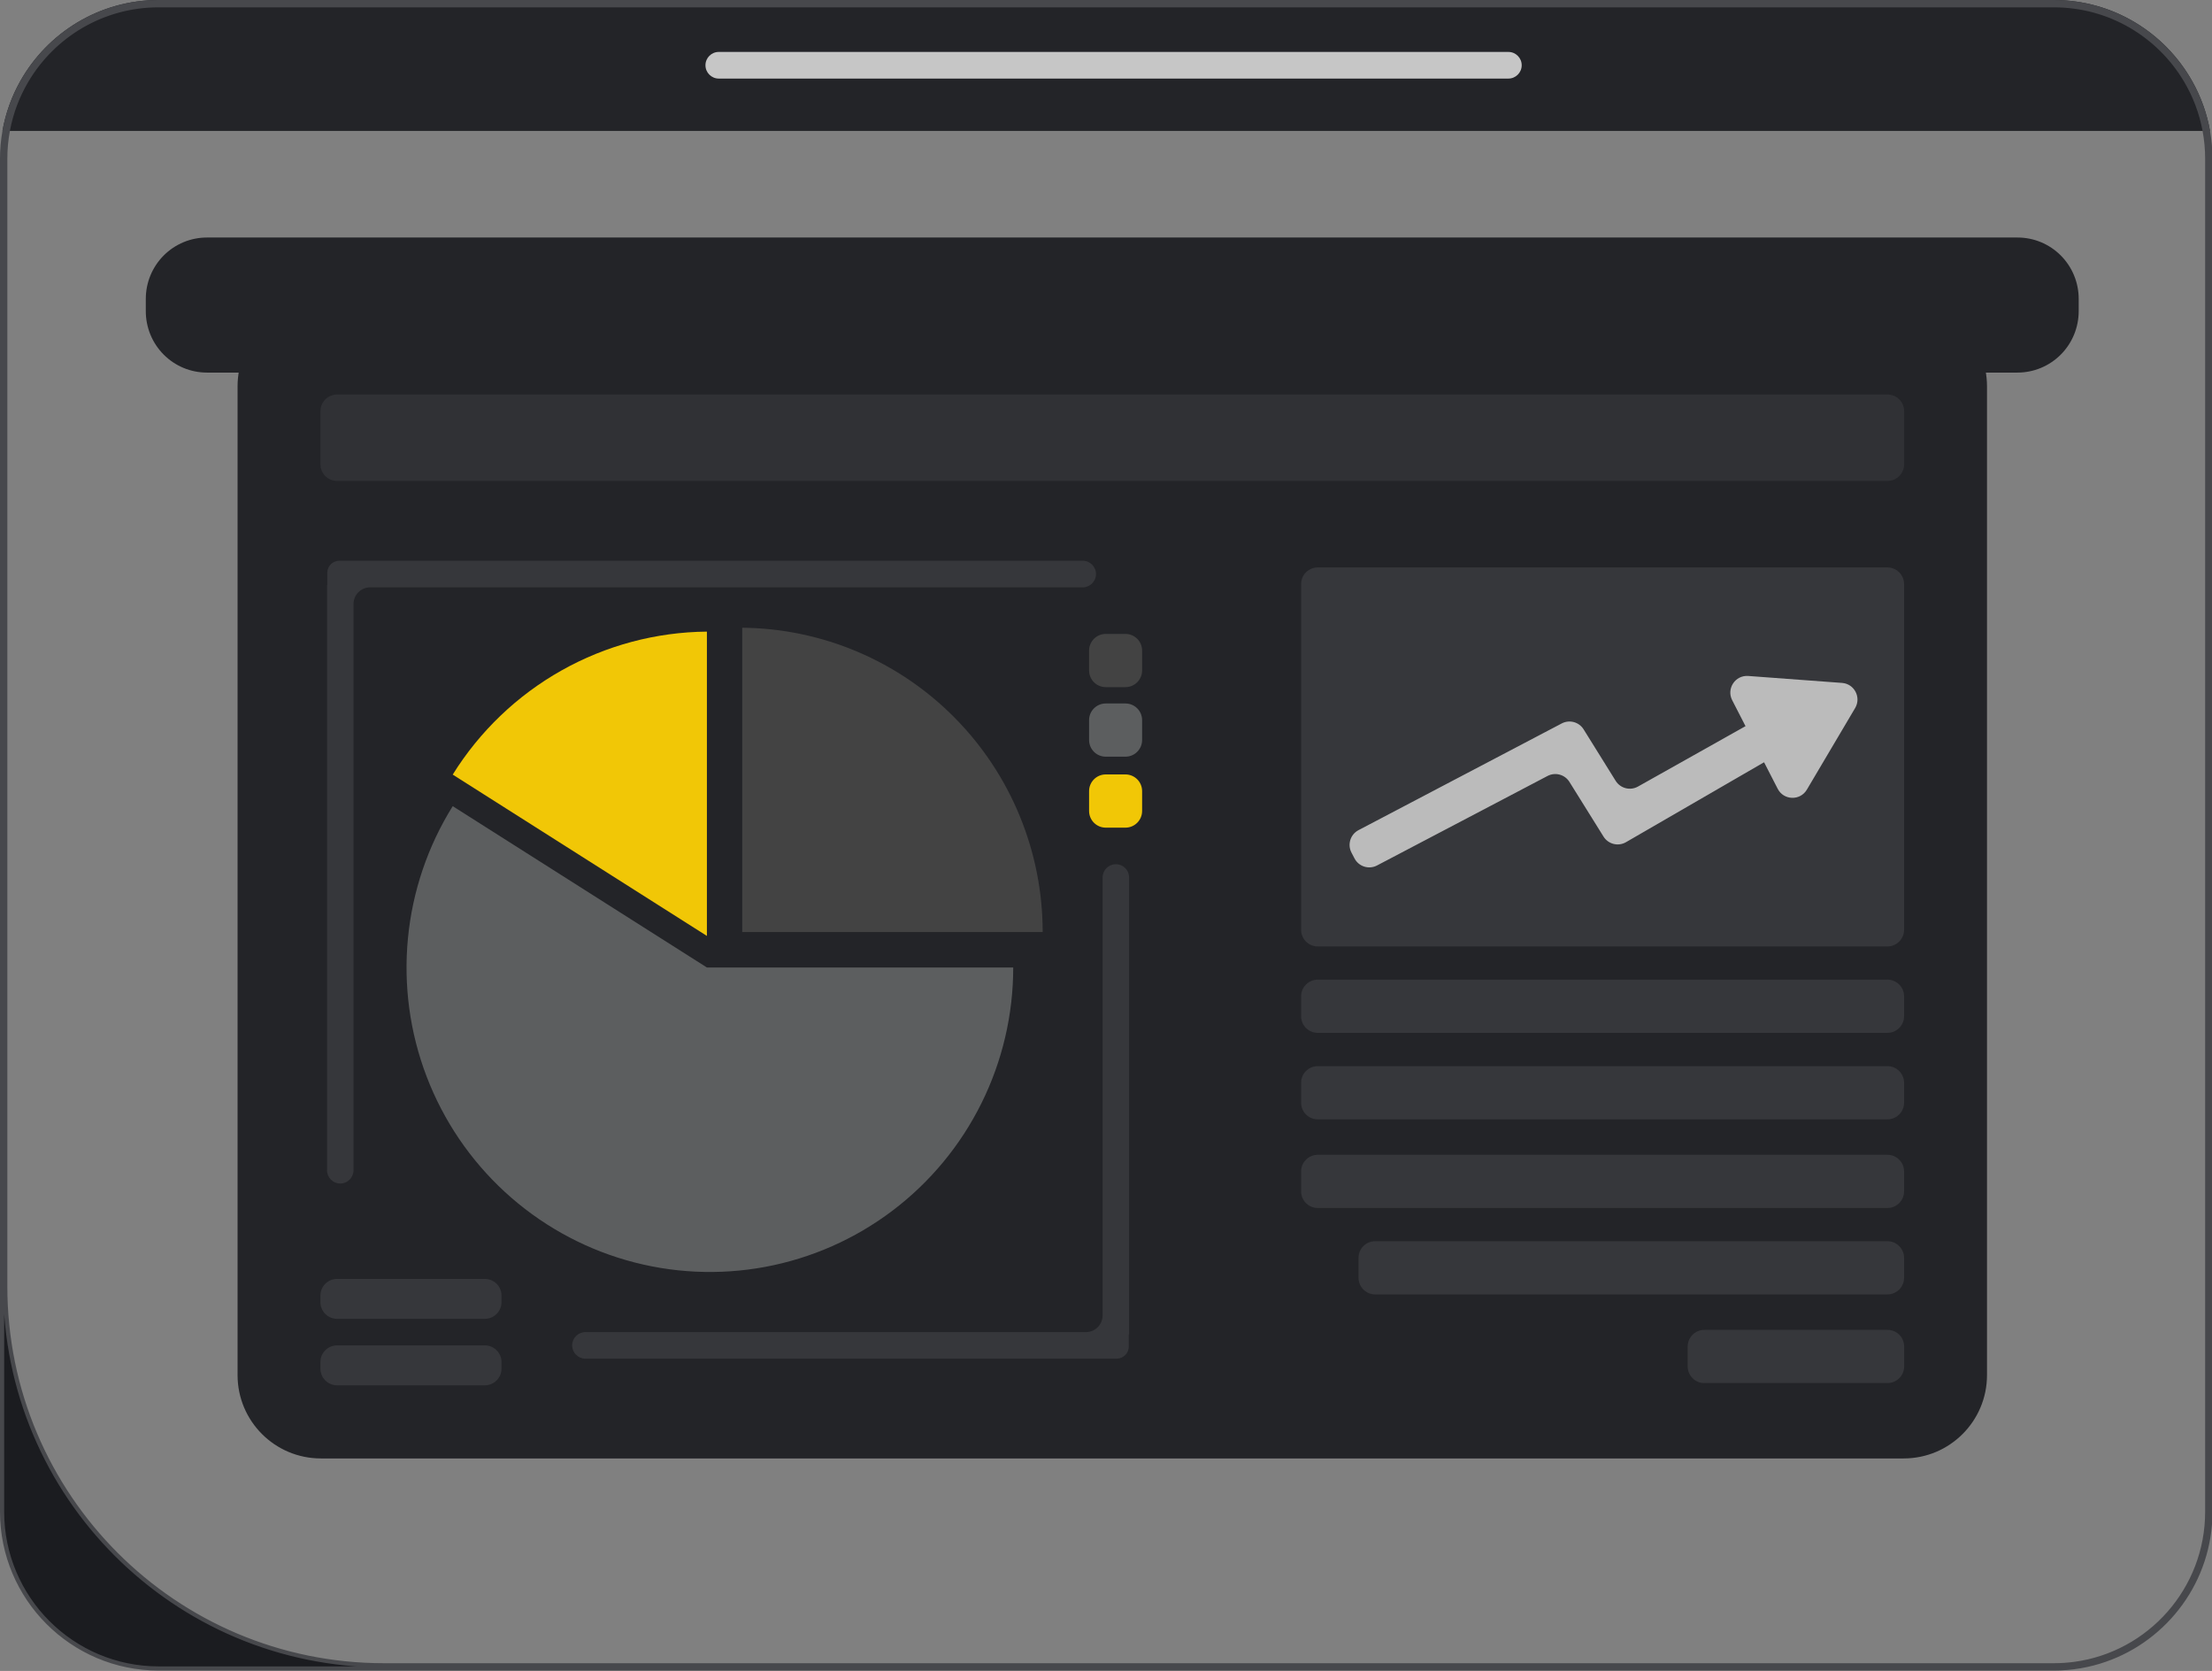 <svg xmlns="http://www.w3.org/2000/svg" width="531" height="401" viewBox="0 0 531 401" fill="none"><rect x="0" y="0" width="531" height="401" fill="#808080" stroke="none"/><g clip-path="url(#clip0_103_13732)"><path d="M530.524 31.419H0.59C1.338 27.171 2.8 23.152 4.843 19.512C11.368 7.879 23.811 0 38.068 0H493.046C507.294 0 519.746 7.879 526.262 19.512C528.305 23.152 529.776 27.171 530.524 31.419Z" fill="#232428"></path><path d="M530.032 31.506L530.032 31.507C530.415 33.646 530.615 35.855 530.615 38.099V362.804C530.615 379.232 520.03 393.236 505.325 398.333L505.325 398.333C501.476 399.672 497.339 400.403 493.046 400.403H38.068C17.351 400.403 0.5 383.539 0.5 362.804V38.099C0.5 35.846 0.7 33.646 1.082 31.507L1.082 31.506C1.821 27.314 3.263 23.349 5.279 19.757L5.279 19.757C11.72 8.274 24 0.5 38.068 0.5H493.046C507.106 0.5 519.394 8.274 525.826 19.757L526.262 19.512L525.826 19.757C527.843 23.349 529.294 27.315 530.032 31.506ZM498.063 399.301L497.995 398.806L498.063 399.301C516.016 396.853 529.853 381.441 529.853 362.804V38.099C529.853 35.786 529.639 33.525 529.228 31.327C528.425 26.985 526.862 22.919 524.675 19.256C518.257 8.483 506.491 1.263 493.046 1.263H38.068C24.623 1.263 12.857 8.483 6.439 19.256C4.252 22.92 2.69 26.985 1.886 31.328C1.475 33.526 1.261 35.786 1.261 38.099V308.673C1.261 358.911 41.948 399.64 92.146 399.64H493.046C494.751 399.64 496.42 399.524 498.063 399.301Z" fill="#1B1C20" stroke="#47484C"></path><path d="M362.096 18.857H172.542C170.781 18.857 169.348 17.422 169.348 15.659C169.348 13.896 170.781 12.462 172.542 12.462H362.096C363.858 12.462 365.291 13.896 365.291 15.659C365.291 17.422 363.858 18.857 362.096 18.857Z" fill="#C6C6C6"></path><path d="M456.988 72.708H77.029C65.984 72.708 57.029 81.662 57.029 92.708V330C57.029 341.046 65.984 350 77.029 350H456.988C468.033 350 476.988 341.046 476.988 330V92.708C476.988 81.662 468.033 72.708 456.988 72.708Z" fill="#232428"></path><path d="M49.675 57H484.325C486.253 57 488.161 57.381 489.941 58.12C491.722 58.86 493.339 59.945 494.702 61.312C496.065 62.678 497.146 64.301 497.883 66.087C498.62 67.873 499 69.787 499 71.721V74.675C499 76.611 498.62 78.528 497.882 80.316C497.143 82.104 496.061 83.729 494.697 85.097C493.332 86.466 491.713 87.552 489.93 88.292C488.148 89.033 486.237 89.414 484.308 89.414H49.675C47.746 89.414 45.836 89.033 44.055 88.292C42.273 87.551 40.655 86.465 39.292 85.096C37.929 83.727 36.848 82.102 36.112 80.314C35.376 78.526 34.998 76.61 35 74.675V71.721C35 67.817 36.546 64.072 39.298 61.312C42.05 58.551 45.783 57 49.675 57Z" fill="#232428"></path><path d="M453.1 94.681H80.917C78.708 94.681 76.917 96.472 76.917 98.681V111.419C76.917 113.628 78.708 115.419 80.917 115.419H453.1C455.309 115.419 457.1 113.628 457.1 111.419V98.681C457.1 96.472 455.309 94.681 453.1 94.681Z" fill="white" fill-opacity="0.06"></path><path d="M453.083 136.175H316.336C314.127 136.175 312.336 137.966 312.336 140.175V223.131C312.336 225.34 314.127 227.131 316.336 227.131H453.083C455.292 227.131 457.083 225.34 457.083 223.131V140.175C457.083 137.966 455.292 136.175 453.083 136.175Z" fill="#D6D6D6" fill-opacity="0.11"></path><path d="M453.083 235.1H316.336C314.127 235.1 312.336 236.891 312.336 239.1V243.869C312.336 246.078 314.127 247.869 316.336 247.869H453.083C455.292 247.869 457.083 246.078 457.083 243.869V239.1C457.083 236.891 455.292 235.1 453.083 235.1Z" fill="#D6D6D6" fill-opacity="0.11"></path><path d="M453.083 255.856H316.336C314.127 255.856 312.336 257.647 312.336 259.856V264.625C312.336 266.834 314.127 268.625 316.336 268.625H453.083C455.292 268.625 457.083 266.834 457.083 264.625V259.856C457.083 257.647 455.292 255.856 453.083 255.856Z" fill="#D6D6D6" fill-opacity="0.11"></path><path d="M453.083 277.131H316.336C314.127 277.131 312.336 278.922 312.336 281.131V285.9C312.336 288.109 314.127 289.9 316.336 289.9H453.083C455.292 289.9 457.083 288.109 457.083 285.9V281.131C457.083 278.922 455.292 277.131 453.083 277.131Z" fill="#D6D6D6" fill-opacity="0.11"></path><path d="M453.083 297.869H330.118C327.909 297.869 326.118 299.66 326.118 301.869V306.638C326.118 308.847 327.909 310.638 330.118 310.638H453.083C455.292 310.638 457.083 308.847 457.083 306.638V301.869C457.083 299.66 455.292 297.869 453.083 297.869Z" fill="#D6D6D6" fill-opacity="0.11"></path><path d="M453.101 319.144H409.133C406.924 319.144 405.133 320.935 405.133 323.144V327.913C405.133 330.122 406.924 331.913 409.133 331.913H453.101C455.31 331.913 457.101 330.122 457.101 327.913V323.144C457.101 320.935 455.31 319.144 453.101 319.144Z" fill="#D6D6D6" fill-opacity="0.11"></path><path d="M330.561 207.699C328.602 208.728 326.179 207.97 325.156 206.007L324.428 204.612C323.408 202.657 324.163 200.245 326.115 199.22L374.903 173.611C376.758 172.637 379.05 173.26 380.157 175.038L387.848 187.389C388.978 189.204 391.337 189.809 393.202 188.762L428.676 168.84C430.508 167.811 432.823 168.375 433.977 170.131L434.852 171.462C436.114 173.382 435.502 175.969 433.512 177.12L390.326 202.109C388.459 203.19 386.07 202.594 384.929 200.763L376.748 187.643C375.64 185.866 373.349 185.244 371.495 186.217L330.561 207.699Z" fill="#BBBBBB"></path><path d="M419.672 162.22C416.556 161.99 414.391 165.259 415.819 168.038L426.743 189.295C428.181 192.094 432.14 192.212 433.743 189.504L445.336 169.913C446.847 167.358 445.149 164.106 442.189 163.887L419.672 162.22Z" fill="#BBBBBB"></path><path d="M116.387 306.913H80.917C78.708 306.913 76.917 308.703 76.917 310.913V312.494C76.917 314.703 78.708 316.494 80.917 316.494H116.387C118.597 316.494 120.387 314.703 120.387 312.494V310.913C120.387 308.703 118.597 306.913 116.387 306.913Z" fill="#D6D6D6" fill-opacity="0.11"></path><path d="M116.387 322.869H80.917C78.708 322.869 76.917 324.66 76.917 326.869V328.45C76.917 330.659 78.708 332.45 80.917 332.45H116.387C118.597 332.45 120.387 330.659 120.387 328.45V326.869C120.387 324.66 118.597 322.869 116.387 322.869Z" fill="#D6D6D6" fill-opacity="0.11"></path><path d="M270.168 152.131H265.439C263.23 152.131 261.439 153.922 261.439 156.131V160.9C261.439 163.109 263.23 164.9 265.439 164.9H270.168C272.377 164.9 274.168 163.109 274.168 160.9V156.131C274.168 153.922 272.377 152.131 270.168 152.131Z" fill="#434343"></path><path d="M270.168 168.822H265.439C263.23 168.822 261.439 170.613 261.439 172.822V177.59C261.439 179.799 263.23 181.59 265.439 181.59H270.168C272.377 181.59 274.168 179.799 274.168 177.59V172.822C274.168 170.613 272.377 168.822 270.168 168.822Z" fill="#5C5E5F"></path><path d="M270.168 185.852H265.439C263.23 185.852 261.439 187.643 261.439 189.852V194.621C261.439 196.83 263.23 198.621 265.439 198.621H270.168C272.377 198.621 274.168 196.83 274.168 194.621V189.852C274.168 187.643 272.377 185.852 270.168 185.852Z" fill="#F1C706"></path><path d="M263.099 137.76C263.099 135.994 261.668 134.563 259.902 134.563H81.487C79.87 134.563 78.559 135.874 78.559 137.491V140.392C78.559 140.407 78.547 140.419 78.533 140.419C78.518 140.419 78.506 140.431 78.506 140.446V280.848C78.506 282.603 79.929 284.026 81.684 284.026C83.439 284.026 84.861 282.603 84.861 280.848V144.956C84.861 142.747 86.652 140.956 88.861 140.956H259.902C261.668 140.956 263.099 139.525 263.099 137.76Z" fill="#D6D6D6" fill-opacity="0.11"></path><path d="M137.348 322.869C137.348 324.629 138.775 326.057 140.535 326.057H268.044C269.661 326.057 270.972 324.746 270.972 323.129V320.236C270.972 320.217 270.988 320.201 271.008 320.201C271.028 320.201 271.044 320.185 271.044 320.165V210.574C271.044 208.819 269.621 207.396 267.866 207.396C266.111 207.396 264.688 208.819 264.688 210.574V315.681C264.688 317.89 262.897 319.681 260.688 319.681H140.535C138.775 319.681 137.348 321.108 137.348 322.869Z" fill="#D6D6D6" fill-opacity="0.11"></path><path d="M178.176 223.675V150.645C197.365 150.829 215.706 158.604 229.211 172.279C242.717 185.954 250.295 204.425 250.299 223.675H178.176Z" fill="#434343"></path><path d="M169.695 232.181L108.676 193.464C102.694 203.056 99.014 213.911 97.928 225.174C96.842 236.436 98.379 247.798 102.418 258.363C106.457 268.928 112.887 278.407 121.202 286.053C129.517 293.699 139.488 299.303 150.331 302.423C161.173 305.543 172.59 306.094 183.681 304.032C194.772 301.969 205.233 297.351 214.241 290.54C223.248 283.729 230.556 274.913 235.586 264.785C240.617 254.658 243.233 243.496 243.229 232.181H169.695Z" fill="#5C5E5F"></path><path d="M169.696 151.576C157.47 151.691 145.47 154.895 134.805 160.892C124.14 166.889 115.154 175.486 108.677 185.888L169.696 224.606V151.576Z" fill="#F1C706"></path></g><defs><clipPath id="clip0_103_13732"><rect width="531" height="401" fill="white"></rect></clipPath></defs></svg>